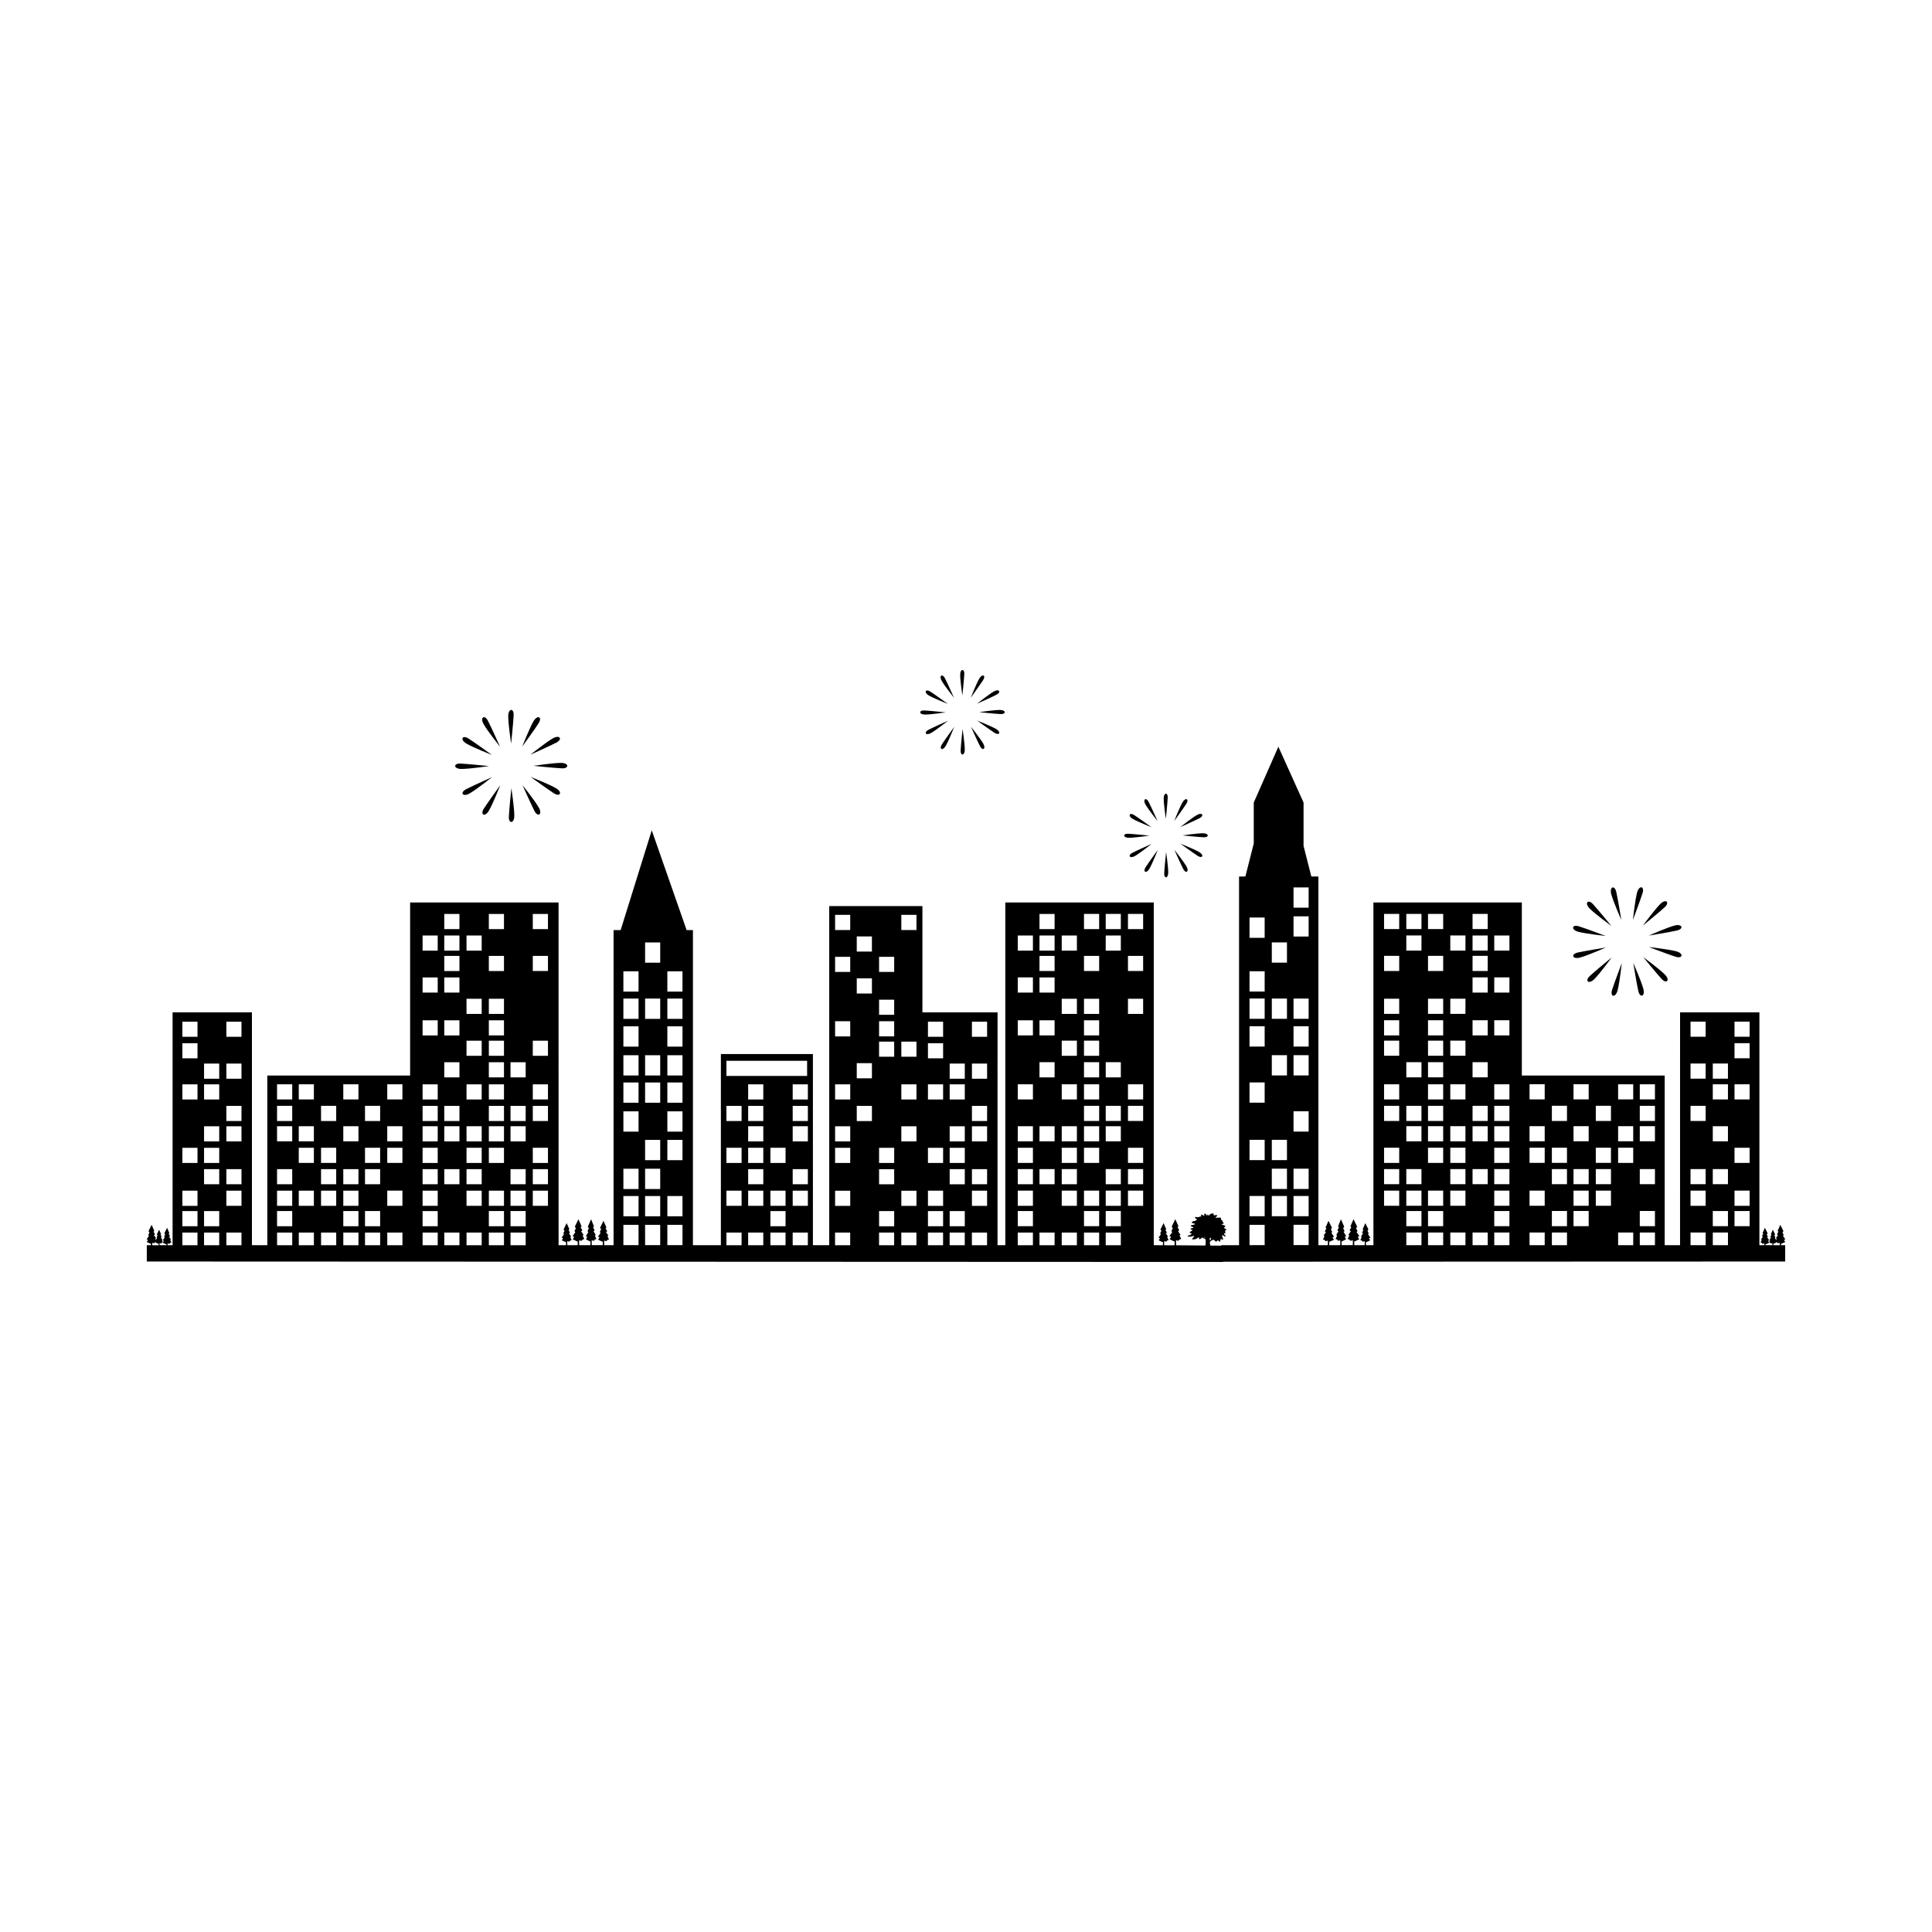 <?xml version="1.0" encoding="UTF-8"?>
<!-- Uploaded to: ICON Repo, www.svgrepo.com, Generator: ICON Repo Mixer Tools -->
<svg fill="#000000" width="800px" height="800px" version="1.1" viewBox="144 144 512 512" xmlns="http://www.w3.org/2000/svg">
 <g fill-rule="evenodd">
  <path d="m463.51 471.98c-0.156 0.035-0.277 0.02-0.383-0.121-0.016-0.023-0.023-0.039-0.039-0.059 0.039-0.016 0.074-0.016 0.098 0 0.023 0.012 0.168 0.094 0.215 0.133 0.039 0.012 0.074 0.031 0.109 0.047zm148.07 1.602v0.41h-1.32v-61.699h-21.027l-0.004 61.699h-4.07v-44.965h-37.855v-45.859h-39.336l0.004 90.824h-1.969v-0.023c-0.012-0.035-0.023-0.051-0.023-0.094 0-0.016 0.016-0.449 0.016-0.742l0.098 0.051 1.02-0.473-0.34-0.582 0.391-0.113-0.633-0.945 0.195-0.246-0.328-0.613 0.246-0.395-0.816-1.672-0.727 1.652 0.23 0.145-0.398 0.762 0.289 0.156-0.57 0.852 0.215 0.121-0.375 0.836 0.363 0.062 0.281 0.328 0.434-0.129 0.098 0.039c0 0.305-0.012 0.836-0.012 0.875v0.109 0.035h-2.731c-0.016 0-0.016-0.012-0.016-0.012-0.016-0.023 0.016-0.051 0-0.074-0.016-0.035-0.023-0.059-0.023-0.098 0-0.023 0.012-0.547 0.012-0.875l0.113 0.062 1.199-0.562-0.402-0.676 0.453-0.137-0.738-1.094 0.227-0.289-0.375-0.719 0.277-0.449-0.945-1.969-0.852 1.93 0.27 0.164-0.477 0.895 0.34 0.195-0.664 0.984 0.266 0.133-0.449 0.984 0.422 0.074 0.34 0.383 0.512-0.145 0.109 0.051c-0.016 0.34-0.016 0.969-0.016 1.02v0.117c0 0.039-0.02 0.062-0.035 0.098h-2.926v-0.012c-0.012-0.023 0.016-0.051 0-0.074-0.012-0.035-0.02-0.059-0.02-0.098 0-0.023 0.012-0.547 0.012-0.875l0.098 0.062 1.094-0.562-0.363-0.676 0.395-0.121-0.664-1.094 0.207-0.289-0.344-0.719 0.254-0.449-0.859-1.969-0.762 1.93 0.242 0.164-0.422 0.895 0.301 0.195-0.605 0.984 0.242 0.133-0.398 0.984 0.391 0.074 0.289 0.383 0.461-0.145 0.109 0.051c-0.016 0.34-0.016 0.969-0.016 1.02v0.117c0 0.039-0.023 0.062-0.035 0.098h-2.879c-0.012-0.023 0-0.035 0-0.059-0.012-0.039-0.023-0.059-0.023-0.098 0-0.023 0.016-0.508 0.016-0.812l0.098 0.051 1.141-0.523-0.395-0.645 0.43-0.121-0.695-1.031 0.207-0.266-0.355-0.68 0.281-0.43-0.914-1.84-0.789 1.805 0.242 0.164-0.438 0.832 0.316 0.184-0.629 0.926 0.254 0.133-0.422 0.926 0.398 0.074 0.316 0.359 0.488-0.145 0.098 0.059v0.961 0.109c-0.02 0.035-0.02 0.047-0.027 0.07h-2.481v-97.699h-1.871l-2.062-8.121v-11.484l-6.676-14.801-6.519 14.801v10.844l-2.223 8.762h-1.676v97.699h-4.699v0.121l-2.898-0.023c-0.023-0.023-0.051-0.051-0.062-0.082-0.023-0.051 0.039-0.121 0.016-0.188-0.051-0.102-0.074-0.168-0.09-0.285-0.012-0.09 0.039-0.223 0.016-0.305-0.023-0.098-0.039-0.133 0.051-0.207 0.059-0.059 0.191-0.133 0.266-0.184 0.109-0.074 0.223-0.117 0.328-0.207 0.074-0.051 0.145-0.082 0.215-0.113 0.039 0.031 0.148 0.074 0.207 0.102 0.016 0.012 0.039 0.012 0.051 0.023 0.121 0.035 0.145 0.074 0.207 0.168 0.121 0.184 0.242 0.316 0.461 0.156 0.082-0.059 0.242-0.25 0.316-0.266 0.098-0.016 0.184 0.121 0.23 0.184 0.215 0.281 0.391 0.207 0.438-0.121 0.023-0.098 0.035-0.375 0.094-0.43 0.113-0.109 0.328 0.285 0.523 0.211l0.031-0.012c0.168-0.102-0.113-0.695-0.148-0.832-0.023-0.074-0.062-0.25-0.051-0.328l0.012-0.035c0.039-0.07 0.344 0.121 0.391 0.164 0.09 0.043 0.5 0.34 0.535 0.129 0.023-0.145-0.379-0.449-0.438-0.641-0.062-0.195 0.207-0.062 0.328-0.195l0.035-0.035c0.082-0.156-0.012-0.289-0.074-0.438-0.051-0.109 0.051-0.172 0.137-0.23 0.133-0.109 0.277-0.227 0.082-0.375-0.156-0.109-0.461-0.172-0.473-0.398 0-0.09 0.082-0.113 0.145-0.148 0.109-0.055 0.254-0.137 0.172-0.266-0.098-0.129-0.547-0.27-0.703-0.32-0.051-0.012-0.316-0.098-0.316-0.133-0.016-0.07 0.336-0.109 0.398-0.121 0.082-0.02 0.156-0.043 0.184-0.129 0.051-0.164-0.266-0.246-0.281-0.535 0-0.074-0.016-0.09-0.035-0.148-0.156-0.23-0.453-0.168-0.402-0.438 0.039-0.156 0.074-0.324-0.133-0.391-0.133-0.035-0.34 0.016-0.488 0.016-0.145 0-0.277-0.016-0.422-0.016 0.012 0-0.184 0.016-0.289 0.039-0.039 0.012-0.074 0.023-0.113 0.035-0.043-0.109 0.031-0.172 0.113-0.23 0.082-0.082 0.496-0.375 0.289-0.496-0.133-0.074-0.488 0.035-0.656 0.023-0.098 0-0.281 0-0.27-0.133 0.016-0.121 0.062-0.184-0.02-0.305-0.113-0.109-0.355-0.023-0.5 0-0.348 0.051-0.422 0.254-0.664 0.461-0.074 0.059-0.184 0.145-0.207-0.016-0.016-0.059-0.023-0.375-0.133-0.266-0.09 0.082-0.09 0.586-0.355 0.172-0.098-0.148-0.215-0.363-0.438-0.344-0.328 0.023 0.121 0.719-0.348 0.512l-0.023-0.012c-0.09-0.039-0.328-0.23-0.402-0.223-0.074 0.016 0.023 0.082-0.094-0.035-0.137-0.133-0.121 0.109-0.113 0.184 0.023 0.074 0.082 0.289 0 0.328-0.035 0.012-0.184 0.012-0.242 0.02-0.098 0.023-0.184 0.062-0.266 0.098-0.254 0.113-0.57 0.074-0.828 0.023-0.098-0.012-0.281-0.023-0.289 0.113-0.016 0.168 0.348 0.34 0.457 0.434 0.051 0.051 0.09 0.09 0.121 0.148-0.145 0.109-0.23 0.082-0.391 0.242-0.121 0.137-0.145 0.137-0.34 0.148-0.121 0-0.34-0.012-0.414 0.094-0.074 0.121-0.145 0.09-0.23 0.164-0.117 0.109 0 0.203 0.098 0.266 0.254 0.117 0.438 0.051 0.609 0.133 0.133 0.059 0.117 0.156 0 0.215-0.148 0.074-0.395 0.148-0.562 0.164-0.121 0.02-0.488 0.074-0.438 0.266 0.059 0.184 0.57 0.191 0.656 0.34 0.074 0.098-0.035 0.172-0.133 0.191-0.156 0.055-0.555 0.023-0.57 0.223-0.016 0.059 0.016 0.098 0.051 0.133 0.098 0.109 0.449 0.082 0.449 0.207-0.012 0.051-0.094 0.109-0.133 0.133-0.156 0.121-0.215 0.156-0.414 0.246-0.051 0.02-0.156 0.074-0.168 0.145 0 0.023 0.012-0.016 0 0.051-0.023 0.156 0.168 0.254 0.289 0.266 0.184 0.039 0.355 0.039 0.121 0.223-0.172 0.145-0.535 0.277-0.742 0.363-0.074 0.023-0.34 0.109-0.23 0.23 0.098 0.098 0.449 0.059 0.594 0.059 0.289 0 0.379 0.012 0.656-0.098 0.098-0.035 0.43-0.184 0.461-0.012 0.023 0.117-0.242 0.34-0.316 0.422-0.062 0.059-0.242 0.246-0.242 0.328 0.012 0.133 0.34 0.098 0.422 0.082h0.051c0.301-0.023 0.375-0.016 0.668-0.168 0.168-0.09 0.316-0.211 0.48-0.305 0.207-0.121 0.27-0.023 0.223 0.168-0.023 0.121-0.051 0.246 0.121 0.246 0.152 0 0.383-0.098 0.492-0.207l0.031-0.031c0.043-0.059 0.094-0.145 0.117-0.227 0.016 0.016 0.035 0.023 0.051 0.035 0.156 0.109 0.316 0.172 0.512 0.23 0.07 0.023 0.145 0.074 0.215 0.109 0.133 0.062 0.148 0.109 0.207 0.234 0.023 0.094 0.023 0.145 0.023 0.227v0.121 0.57 0.324c-0.016 0.121-0.074 0.195-0.121 0.305l-7.684-0.059v-0.012c-0.023-0.055-0.051-0.074-0.051-0.129v-0.117c0-0.051 0-0.68-0.012-1.02l0.109-0.051 0.512 0.145 0.34-0.383 0.422-0.074-0.449-0.984 0.266-0.133-0.664-0.984 0.324-0.195-0.457-0.895 0.266-0.164-0.852-1.93-0.949 1.969 0.281 0.449-0.375 0.719 0.23 0.289-0.742 1.094 0.449 0.137-0.398 0.676 1.199 0.562 0.113-0.062c0 0.328 0.012 0.852 0.012 0.875 0 0.039-0.012 0.062-0.023 0.098-0.016 0.023 0.016 0.051 0 0.074-0.016 0.023-0.023 0.039-0.035 0.051l-2.695-0.012c-0.016-0.031-0.016-0.039-0.016-0.062v-0.109c0-0.039-0.012-0.57-0.012-0.875l0.094-0.039 0.438 0.129 0.289-0.324 0.363-0.062-0.375-0.836 0.215-0.121-0.57-0.852 0.289-0.156-0.398-0.762 0.23-0.145-0.727-1.652-0.812 1.672 0.242 0.395-0.328 0.613 0.195 0.246-0.633 0.945 0.391 0.113-0.34 0.582 1.02 0.473 0.098-0.051c0 0.297 0.016 0.727 0.016 0.742 0 0.043-0.016 0.059-0.023 0.094v0.039l-2.422-0.016v-90.824h-39.34v90.824h-2.062l0.004-61.699h-19.91v-28.168h-24.695v89.867h-4.324v-50.66h-24.387l-0.004 50.66h-7.406l0.004-83.504h-1.676l-9.238-26.445-8.242 26.445h-1.875l-0.004 83.504h-2.477c-0.008-0.023-0.008-0.035-0.008-0.074v-0.109c0-0.043-0.016-0.641-0.016-0.961l0.098-0.059 0.488 0.145 0.316-0.359 0.398-0.074-0.422-0.926 0.254-0.133-0.629-0.926 0.316-0.184-0.438-0.832 0.242-0.164-0.789-1.805-0.898 1.84 0.27 0.43-0.355 0.68 0.207 0.266-0.695 1.031 0.43 0.121-0.391 0.645 1.137 0.523 0.098-0.051c0 0.305 0.016 0.789 0.016 0.812 0 0.039-0.016 0.059-0.023 0.098 0 0.023 0.012 0.035 0 0.059h-2.879c-0.012-0.027-0.039-0.051-0.039-0.09v-0.117c0-0.051 0-0.68-0.012-1.02l0.109-0.051 0.461 0.145 0.289-0.383 0.391-0.074-0.398-0.984 0.242-0.133-0.605-0.984 0.301-0.195-0.422-0.895 0.246-0.164-0.766-1.93-0.859 1.969 0.254 0.449-0.344 0.719 0.207 0.289-0.668 1.09 0.398 0.137-0.348 0.676 1.078 0.562 0.098-0.062c0 0.328 0.012 0.852 0.012 0.875 0 0.039-0.012 0.062-0.02 0.098 0 0.023 0.012 0.051 0 0.074l-0.004 0.008h-2.926c-0.016-0.035-0.035-0.059-0.035-0.098v-0.117c0-0.051 0-0.68-0.016-1.02l0.121-0.051 0.508 0.145 0.328-0.383 0.422-0.074-0.449-0.984 0.266-0.133-0.664-0.984 0.336-0.195-0.473-0.895 0.27-0.164-0.852-1.93-0.949 1.969 0.281 0.449-0.375 0.719 0.227 0.289-0.738 1.094 0.449 0.137-0.398 0.676 1.199 0.562 0.109-0.062c0 0.328 0.016 0.852 0.016 0.875 0 0.039-0.016 0.062-0.023 0.098-0.016 0.023 0.012 0.051 0 0.074v0.004h-2.746v-0.035-0.109c0-0.039-0.012-0.57-0.012-0.875l0.098-0.039 0.434 0.129 0.285-0.332 0.363-0.062-0.375-0.836 0.23-0.121-0.57-0.852 0.277-0.156-0.398-0.766 0.23-0.145-0.727-1.652-0.816 1.672 0.246 0.395-0.316 0.613 0.184 0.246-0.633 0.945 0.391 0.113-0.34 0.582 1.02 0.473 0.098-0.051c0 0.297 0.016 0.727 0.016 0.742 0 0.043-0.016 0.059-0.023 0.094v0.023h-1.969l-0.008-90.82h-39.336v45.859h-37.844v44.965h-4.078v-61.699h-21.027v61.699h-1.324v-0.41l0.082-0.039 0.379 0.109 0.242-0.289 0.32-0.051-0.332-0.727 0.191-0.109-0.496-0.727 0.254-0.148-0.355-0.668 0.195-0.117-0.621-1.438-0.715 1.461 0.215 0.34-0.27 0.527 0.156 0.223-0.547 0.812 0.34 0.098-0.305 0.512 0.898 0.414 0.074-0.051c0 0.082 0.012 0.176 0.012 0.277h-1.832v-0.523l0.059-0.023 0.328 0.09 0.215-0.246 0.266-0.043-0.277-0.621 0.156-0.082-0.43-0.633 0.223-0.121-0.297-0.57 0.164-0.109-0.535-1.215-0.605 1.238 0.184 0.289-0.246 0.461 0.148 0.184-0.363 0.531-0.148-0.34 0.223-0.117-0.57-0.84 0.289-0.152-0.402-0.777 0.234-0.137-0.734-1.648-0.812 1.672 0.242 0.395-0.324 0.613 0.191 0.246-0.629 0.945 0.391 0.098-0.352 0.59 1.031 0.473 0.098-0.051v0.422l-1.113 0.004v4.324l285.2 0.117v-0.059l148.99-0.059v-4.324h-1.117v-0.422l0.098 0.051 1.031-0.473-0.355-0.594 0.391-0.098-0.629-0.945 0.191-0.246-0.324-0.613 0.242-0.395-0.812-1.672-0.734 1.648 0.234 0.137-0.402 0.777 0.289 0.152-0.57 0.84 0.23 0.117-0.156 0.34-0.363-0.531 0.148-0.184-0.246-0.461 0.184-0.289-0.605-1.238-0.531 1.215 0.168 0.109-0.305 0.57 0.223 0.121-0.43 0.633 0.172 0.082-0.297 0.621 0.27 0.043 0.215 0.246 0.328-0.09 0.059 0.023v0.523h-1.832c0-0.098 0.012-0.191 0.012-0.277l0.074 0.051 0.898-0.414-0.297-0.512 0.34-0.098-0.547-0.812 0.156-0.223-0.281-0.531 0.223-0.34-0.719-1.461-0.621 1.438 0.195 0.117-0.355 0.668 0.254 0.148-0.496 0.727 0.191 0.109-0.324 0.727 0.316 0.051 0.242 0.289 0.379-0.109zm2.359 0.41v-0.398l0.074 0.035 0.762-0.348-0.082-0.148 0.145 0.023 0.289 0.328 0.434-0.121 0.082 0.051v0.582zm0.613-1.086-0.035-0.062 0.082-0.023zm-12.625 1.086h-4.019v-3.359h4.019zm-5.914 0h-4.004v-3.359h4.004zm-13.434 0h-4.019v-3.359h4.019zm-5.758 0h-4.004v-3.359h4.004zm-17.555 0h-4.004v-3.359h4.004zm-5.906 0h-4.016v-3.359h4.016zm-9.348 0h-4.019v-3.359h4.019zm-5.75 0h-4.019v-3.359h4.019zm-5.902 0h-4.016v-3.359h4.016zm-5.902 0h-4.019v-3.359h4.019zm-5.754 0h-4.016v-3.359h4.016zm32.656-14.469h-4.016v4.019h4.016zm0-11.367h-4.016v4.019h4.016zm0-5.707h-4.016v4.004h4.016zm0-11.109h-4.016v4.012h4.016zm5.906 33.586h-4.004v4.019h4.004zm0-11.109h-4.004v4.004h4.004zm5.75 11.109h-4.016v4.019h4.016zm0-5.402h-4.016v4.019h4.016zm0-5.707h-4.016v4.004h4.016zm-5.75-5.66h-4.004v4.019h4.004zm0-11.109h-4.004v4.019h4.004zm5.75 5.402h-4.016v4.004h4.016zm0-11.109h-4.016v4.012h4.016zm5.906 28.184h-4.019v4.019h4.019zm0-5.707h-4.019v4.004h4.019zm0-5.66h-4.019v4.019h4.019zm0-11.109h-4.019v4.019h4.019zm11.656 27.879h-4.019v4.019h4.019zm0-11.109h-4.019v4.004h4.019zm-5.758-5.66h-4.004v4.019h4.004zm0-5.707h-4.004v4.004h4.004zm0-11.109h-4.004v4.012h4.004zm5.758 11.109h-4.019v4.004h4.019zm0-5.402h-4.019v4.019h4.019zm0-5.707h-4.019v4.012h4.019zm-67.773-11.559h-4.016v4.004h4.016zm0-5.402h-4.016v4.004h4.016zm0-5.707h-4.016v4.012h4.016zm0-11.359h-4.016v4.004h4.016zm0-11.117h-4.016v4.016h4.016zm5.898 39.293h-4.016v4.019h4.016zm5.754 0h-4.019v4.019h4.019zm0-5.707h-4.019v4.004h4.019zm0-5.402h-4.019v4.004h4.019zm0-5.707h-4.019v4.012h4.019zm-5.754-16.766h-4.016v4.012h4.016zm0-5.711h-4.016v4.016h4.016zm5.754 11.117h-4.019v4.004h4.019zm0-11.117h-4.019v4.016h4.019zm5.902 33.586h-4.016v4.004h4.016zm0-11.109h-4.016v4.012h4.016zm0-16.766h-4.016v4.012h4.016zm5.902 33.582h-4.019v4.019h4.019zm0-11.109h-4.019v4.004h4.019zm5.75 0h-4.019v4.004h4.019zm-5.75-11.363h-4.019v4.019h4.019zm0-5.703h-4.019v4.004h4.019zm0-5.406h-4.019v4.012h4.019zm0-5.711h-4.019v4.016h4.019zm5.75 16.82h-4.019v4.019h4.019zm0-11.109h-4.019v4.012h4.019zm-29.207 67.617h-4.016v4.019h4.016zm0-5.707h-4.016v4.004h4.016zm0-5.66h-4.016v4.019h4.016zm0-11.109h-4.016v4.019h4.016zm0-5.707h-4.016v4.012h4.016zm5.898 33.586h-4.016v4.019h4.016zm0-5.402h-4.016v4.019h4.016zm0-5.707h-4.016v4.004h4.016zm5.754 11.109h-4.019v4.019h4.019zm0-5.402h-4.019v4.019h4.019zm-5.754-17.074h-4.016v4.004h4.016zm0-5.402h-4.016v4.019h4.016zm5.754 11.109h-4.019v4.019h4.019zm0-5.707h-4.019v4.004h4.019zm0-5.402h-4.019v4.019h4.019zm0-5.707h-4.019v4.012h4.019zm5.902 28.184h-4.016v4.019h4.016zm0-5.707h-4.016v4.004h4.016zm0-5.66h-4.016v4.019h4.016zm0-5.707h-4.016v4.004h4.016zm0-11.109h-4.016v4.012h4.016zm5.902 22.477h-4.019v4.004h4.019zm5.75 11.109h-4.019v4.019h4.019zm0-5.402h-4.019v4.019h4.019zm0-5.707h-4.019v4.004h4.019zm-5.75-11.367h-4.019v4.004h4.019zm0-5.402h-4.019v4.019h4.019zm5.75 11.109h-4.019v4.019h4.019zm0-5.707h-4.019v4.004h4.019zm0-5.402h-4.019v4.019h4.019zm0-5.707h-4.019v4.012h4.019zm52-5.496h-4.004v4.004h4.004zm0-11.109h-4.004v4.004h4.004zm5.914 11.109h-4.019v4.004h4.019zm5.742-5.402h-4.004v4.004h4.004zm0-5.707h-4.004v4.004h4.004zm-11.656 44.789h-4.004v4.019h4.004zm0-5.707h-4.004v4.004h4.004zm0-16.77h-4.004v4.019h4.004zm5.914 27.879h-4.019v4.019h4.019zm0-11.109h-4.019v4.004h4.019zm5.742 11.109h-4.004v4.019h4.004zm0-5.402h-4.004v4.019h4.004zm-5.742-17.074h-4.019v4.004h4.019zm0-11.109h-4.019v4.012h4.019zm5.742 16.816h-4.004v4.019h4.004zm0-16.816h-4.004v4.012h4.004zm-128.52-22.727h-4.012v5.367h4.012zm0-7.234h-4.012v5.379h4.012zm0-14.242h-4.012v5.379h4.012zm5.91 21.477h-4.016v5.367h4.016zm0-14.871h-4.016v5.367h4.016zm5.746 14.871h-4.004v5.367h4.004zm0-21.789h-4.004v5.363h4.004zm0-7.652h-4.004v5.367h4.004zm-11.656 89.406h-4.012v5.379h4.012zm0-7.641h-4.012v5.367h4.012zm0-14.875h-4.012v5.379h4.012zm0-15.215h-4.012v5.371h4.012zm0-14.879h-4.012v5.379h4.012zm5.91 44.969h-4.016v5.367h4.016zm0-7.231h-4.016v5.379h4.016zm0-7.644h-4.016v5.379h4.016zm5.746 22.516h-4.004v5.379h4.004zm0-7.641h-4.004v5.367h4.004zm0-7.231h-4.004v5.379h4.004zm-5.746-30.086h-4.016v5.367h4.016zm5.746 14.871h-4.004v5.379h4.004zm0-14.871h-4.004v5.367h4.004zm0-7.652h-4.004v5.379h4.004zm-304.75 58.023v-0.398l-0.074 0.035-0.762-0.348 0.082-0.148-0.145 0.023-0.281 0.328-0.434-0.121-0.094 0.051v0.582zm-0.613-1.086 0.035-0.062-0.082-0.023zm279.37-0.238c-0.082 0.016-0.168 0.023-0.215-0.012-0.035-0.035-0.023-0.098-0.012-0.148 0-0.156 0.02-0.301 0.035-0.449 0.012 0 0.012 0 0.012-0.012l0.051-0.016c0.164-0.039 0.184 0.059 0.281 0.059 0.016-0.07 0.039-0.191 0.039-0.266-0.039 0.195-0.051 0.324-0.113 0.508-0.012 0.082-0.078 0.227-0.078 0.336zm-272.48 1.324h4.004v-3.359h-4.004zm5.742 0h4.019v-3.359h-4.019zm5.914 0h4.004v-3.359h-4.004zm13.438 0h4.019v-3.359h-4.019zm5.754 0h4.004v-3.359h-4.004zm5.902 0h4.019v-3.359h-4.019zm5.898 0h4.019v-3.359h-4.019zm5.754 0h4.012v-3.359h-4.012zm5.898 0h4.019v-3.359h-4.019zm9.363 0h4.004v-3.359h-4.004zm5.742 0h4.019v-3.359h-4.019zm5.898 0h4.019v-3.359h-4.019zm5.914 0h4.012v-3.359h-4.012zm5.742 0h4.019v-3.359h-4.019zm57.219 0h4.019v-3.359h-4.019zm5.758 0h4.012v-3.359h-4.012zm5.898 0h4.012v-3.359h-4.012zm5.906 0h4.019v-3.359h-4.019zm11.227 0h4.012v-3.359h-4.012zm11.656 0h4.004v-3.359h-4.004zm5.898 0h4.012v-3.359h-4.012zm7.055 0h4.019v-3.359h-4.019zm5.758 0h4.004v-3.359h-4.004zm5.898 0h4.019v-3.359h-4.019zm12.152 0h4.019v-3.359h-4.019zm5.758 0h4.004v-3.359h-4.004zm5.898 0h4.019v-3.359h-4.019zm5.898 0h4.019v-3.359h-4.019zm5.758 0h4.004v-3.359h-4.004zm5.898-65.32h4.019v4.012h-4.019zm0-11.359h4.019v4.004h-4.019zm0-11.117h4.019v4.016h-4.019zm-5.898 39.293h4.004v4.019h-4.004zm-5.758 0h4.019v4.019h-4.019zm0-5.707h4.019v4.004h-4.019zm0-5.402h4.019v4.004h-4.019zm0-5.707h4.019v4.012h-4.019zm5.758-16.766h4.004v4.012h-4.004zm0-5.711h4.004v4.016h-4.004zm-5.758 11.117h4.019v4.004h-4.019zm0-11.117h4.019v4.016h-4.019zm-5.898 33.586h4.019v4.004h-4.019zm0-11.109h4.019v4.012h-4.019zm0-16.766h4.019v4.012h-4.019zm-5.898 33.582h4.004v4.019h-4.004zm0-11.109h4.004v4.004h-4.004zm-5.758 0h4.019v4.004h-4.019zm5.758-11.363h4.004v4.019h-4.004zm0-5.703h4.004v4.004h-4.004zm0-5.406h4.004v4.012h-4.004zm0-5.711h4.004v4.016h-4.004zm-5.758 16.82h4.019v4.019h-4.019zm0-11.109h4.019v4.012h-4.019zm29.211 67.617h4.019v4.019h-4.019zm0-5.707h4.019v4.004h-4.019zm0-5.66h4.019v4.019h-4.019zm0-11.109h4.019v4.019h-4.019zm0-5.707h4.019v4.012h-4.019zm-5.898 33.586h4.004v4.019h-4.004zm0-5.402h4.004v4.019h-4.004zm0-5.707h4.004v4.004h-4.004zm-5.758 11.109h4.019v4.019h-4.019zm0-5.402h4.019v4.019h-4.019zm5.758-17.074h4.004v4.004h-4.004zm0-5.402h4.004v4.019h-4.004zm-5.758 11.109h4.019v4.019h-4.019zm0-5.707h4.019v4.004h-4.019zm0-5.402h4.019v4.019h-4.019zm0-5.707h4.019v4.012h-4.019zm-5.898 28.184h4.019v4.019h-4.019zm0-5.707h4.019v4.004h-4.019zm0-5.66h4.019v4.019h-4.019zm0-5.707h4.019v4.004h-4.019zm0-11.109h4.019v4.012h-4.019zm-5.898 22.477h4.004v4.004h-4.004zm-5.758 11.109h4.019v4.019h-4.019zm0-5.402h4.019v4.019h-4.019zm0-5.707h4.019v4.004h-4.019zm5.758-11.367h4.004v4.004h-4.004zm-5.758 5.707h4.019v4.019h-4.019zm0-5.707h4.019v4.004h-4.019zm0-11.109h4.019v4.012h-4.019zm-167.09 28.184h4.019v4.019h-4.019zm0-11.367h4.019v4.019h-4.019zm0-5.707h4.019v4.004h-4.019zm0-11.109h4.019v4.012h-4.019zm-5.898 33.586h4.012v4.019h-4.012zm0-11.109h4.012v4.004h-4.012zm-5.754 11.109h4.019v4.019h-4.019zm0-5.402h4.019v4.019h-4.019zm0-5.707h4.019v4.004h-4.019zm5.754-5.66h4.012v4.019h-4.012zm0-11.109h4.012v4.019h-4.012zm-5.754 5.402h4.019v4.004h-4.019zm0-11.109h4.019v4.012h-4.019zm-5.898 28.184h4.019v4.019h-4.019zm0-5.707h4.019v4.004h-4.019zm0-5.66h4.019v4.019h-4.019zm0-11.109h4.019v4.019h-4.019zm-5.902 22.477h4.004v4.019h-4.004zm-5.754 5.402h4.019v4.019h-4.019zm0-5.402h4.019v4.019h-4.019zm0-5.707h4.019v4.004h-4.019zm5.754-5.66h4.004v4.019h-4.004zm0-5.707h4.004v4.004h-4.004zm0-11.109h4.004v4.012h-4.004zm-5.754 11.109h4.019v4.004h-4.019zm0-5.402h4.019v4.019h-4.019zm0-5.707h4.019v4.012h-4.019zm67.773-11.559h4.019v4.004h-4.019zm0-22.469h4.019v4.004h-4.019zm0-11.117h4.019v4.016h-4.019zm-5.906 39.293h4.019v4.019h-4.019zm-5.742 0h4.012v4.019h-4.012zm0-5.707h4.012v4.004h-4.012zm0-5.402h4.012v4.004h-4.012zm0-5.707h4.012v4.012h-4.012zm0-11.359h4.012v4.004h-4.012zm0-11.117h4.012v4.016h-4.012zm-5.914 33.586h4.019v4.004h-4.019zm0-11.109h4.019v4.012h-4.019zm0-16.766h4.019v4.012h-4.019zm-5.898 33.582h4.019v4.019h-4.019zm0-11.109h4.019v4.004h-4.019zm-5.742 0h4.004v4.004h-4.004zm5.742-11.363h4.019v4.019h-4.019zm0-5.703h4.019v4.004h-4.019zm0-5.406h4.019v4.012h-4.019zm0-5.711h4.019v4.016h-4.019zm-5.742 16.82h4.004v4.019h-4.004zm0-11.109h4.004v4.012h-4.004zm29.203 67.617h4.019v4.019h-4.019zm0-5.707h4.019v4.004h-4.019zm0-5.66h4.019v4.019h-4.019zm0-11.109h4.019v4.019h-4.019zm0-5.707h4.019v4.012h-4.019zm-5.906 33.586h4.019v4.019h-4.019zm0-5.402h4.019v4.019h-4.019zm0-5.707h4.019v4.004h-4.019zm-5.742 11.109h4.012v4.019h-4.012zm0-5.402h4.012v4.019h-4.012zm5.742-17.074h4.019v4.004h-4.019zm0-5.402h4.019v4.019h-4.019zm-5.742 11.109h4.012v4.019h-4.012zm0-5.707h4.012v4.004h-4.012zm0-5.402h4.012v4.019h-4.012zm0-5.707h4.012v4.012h-4.012zm-5.914 28.184h4.019v4.019h-4.019zm0-5.707h4.019v4.004h-4.019zm0-5.66h4.019v4.019h-4.019zm0-5.707h4.019v4.004h-4.019zm0-11.109h4.019v4.012h-4.019zm-5.898 22.477h4.019v4.004h-4.019zm-5.742 11.109h4.004v4.019h-4.004zm0-5.402h4.004v4.019h-4.004zm0-5.707h4.004v4.004h-4.004zm5.742-11.367h4.019v4.004h-4.019zm0-5.402h4.019v4.019h-4.019zm-5.742 11.109h4.004v4.019h-4.004zm0-5.707h4.004v4.004h-4.004zm0-5.402h4.004v4.019h-4.004zm0-5.707h4.004v4.012h-4.004zm80.516-6.238h21.383v4.019h-21.383zm17.562 34.422h4.019v4.019h-4.019zm0-5.707h4.019v4.004h-4.019zm0-11.367h4.019v4.004h-4.019zm0-5.402h4.019v4.019h-4.019zm0-5.707h4.019v4.012h-4.019zm-5.906 33.586h4.012v4.019h-4.012zm0-5.402h4.012v4.019h-4.012zm0-11.367h4.012v4.019h-4.012zm-5.898 11.367h4.012v4.019h-4.012zm0-5.707h4.012v4.004h-4.012zm-5.758 5.707h4.019v4.019h-4.019zm5.758-11.367h4.012v4.019h-4.012zm0-5.707h4.012v4.004h-4.012zm0-5.402h4.012v4.019h-4.012zm0-5.707h4.012v4.012h-4.012zm-5.758 16.816h4.019v4.019h-4.019zm0-11.109h4.019v4.019h-4.019zm-132.52-11.203h4.004v4.004h-4.004zm0-11.109h4.004v4.004h-4.004zm-5.914 11.109h4.019v4.004h-4.019zm-5.742-5.402h4.004v4.004h-4.004zm0-5.707h4.004v4.004h-4.004zm11.656 44.789h4.004v4.019h-4.004zm0-5.707h4.004v4.004h-4.004zm0-11.367h4.004v4.004h-4.004zm0-5.402h4.004v4.019h-4.004zm-5.914 27.879h4.019v4.019h-4.019zm0-11.109h4.019v4.004h-4.019zm-5.742 11.109h4.004v4.019h-4.004zm0-5.402h4.004v4.019h-4.004zm5.742-11.367h4.019v4.019h-4.019zm0-5.707h4.019v4.004h-4.019zm0-11.109h4.019v4.012h-4.019zm-5.742 16.816h4.004v4.019h-4.004zm0-16.816h4.004v4.012h-4.004zm128.52-22.727h4.012v5.367h-4.012zm0-7.234h4.012v5.379h-4.012zm-5.898 7.234h4.004v5.367h-4.004zm0-14.871h4.004v5.367h-4.004zm-5.754 14.871h4.019v5.367h-4.019zm0-7.234h4.019v5.379h-4.019zm11.652 67.199h4.012v5.379h-4.012zm0-7.641h4.012v5.367h-4.012zm0-14.875h4.012v5.379h-4.012zm0-7.57h4.012v5.379h-4.012zm0-7.644h4.012v5.371h-4.012zm0-7.227h4.012v5.367h-4.012zm0-7.652h4.012v5.379h-4.012zm-5.898 52.609h4.004v5.379h-4.004zm0-7.641h4.004v5.367h-4.004zm0-7.231h4.004v5.379h-4.004zm0-7.644h4.004v5.379h-4.004zm-5.754 22.516h4.019v5.379h-4.019zm0-7.641h4.019v5.367h-4.019zm0-7.231h4.019v5.379h-4.019zm5.754-22.859h4.004v5.371h-4.004zm0-7.227h4.004v5.367h-4.004zm-5.754 14.871h4.019v5.379h-4.019zm0-7.644h4.019v5.371h-4.019zm0-7.227h4.019v5.367h-4.019zm0-7.652h4.019v5.379h-4.019zm92.367 9.875h4.019v4.004h-4.019zm0-11.109h4.019v4.004h-4.019zm-5.898 11.109h4.004v4.004h-4.004zm-5.758-5.402h4.019v4.004h-4.019zm0-5.707h4.019v4.004h-4.019zm11.656 44.789h4.019v4.019h-4.019zm0-5.707h4.019v4.004h-4.019zm0-11.367h4.019v4.004h-4.019zm0-5.402h4.019v4.019h-4.019zm-5.898 27.879h4.004v4.019h-4.004zm0-11.109h4.004v4.004h-4.004zm-5.758 11.109h4.019v4.019h-4.019zm0-5.402h4.019v4.019h-4.019zm5.758-11.367h4.004v4.019h-4.004zm0-5.707h4.004v4.004h-4.004zm0-11.109h4.004v4.012h-4.004zm-5.758 16.816h4.019v4.019h-4.019zm0-16.816h4.019v4.012h-4.019zm-7.055-11.324h4.012v4.004h-4.012zm0-33.594h4.012v4.019h-4.012zm-5.898 33.594h4.004v4.004h-4.004zm0-5.402h4.004v4.019h-4.004zm0-5.707h4.004v4.004h-4.004zm0-11.367h4.004v4.012h-4.004zm-5.914 28.184h4.019v4.019h-4.019zm-5.742-11.109h4.012v4.019h-4.012zm5.742-11.367h4.019v4.019h-4.019zm0-11.105h4.019v4.004h-4.019zm-5.742 5.398h4.012v4.012h-4.012zm0-11.117h4.012v4.019h-4.012zm17.555 73.102h4.012v4.019h-4.012zm0-17.074h4.012v4.004h-4.012zm0-11.109h4.012v4.012h-4.012zm-5.898 33.586h4.004v4.019h-4.004zm0-11.109h4.004v4.004h-4.004zm0-5.66h4.004v4.019h-4.004zm-11.656 11.367h4.012v4.019h-4.012zm5.742-22.477h4.019v4.019h-4.019zm-5.742 11.109h4.012v4.019h-4.012zm0-5.707h4.012v4.004h-4.012zm0-11.109h4.012v4.012h-4.012z"/>
  <path d="m279.45 341.08s-0.762-5.144-0.762-7.281 1.52-2.219 1.434-0.242c-0.09 1.961-0.672 7.523-0.672 7.523z"/>
  <path d="m276.51 341.89s-3.246-4.062-4.316-5.93c-1.078-1.855 0.207-2.691 1.117-0.93 0.91 1.746 3.199 6.859 3.199 6.859z"/>
  <path d="m274.36 344.07s-4.848-1.91-6.691-2.977c-1.859-1.078-1.168-2.441 0.496-1.371 1.68 1.059 6.195 4.348 6.195 4.348z"/>
  <path d="m273.59 347.02s-5.144 0.762-7.297 0.762c-2.137 0-2.223-1.516-0.242-1.426 1.98 0.082 7.539 0.664 7.539 0.664z"/>
  <path d="m274.39 349.95s-4.07 3.242-5.922 4.309c-1.844 1.066-2.688-0.203-0.934-1.117 1.758-0.906 6.856-3.191 6.856-3.191z"/>
  <path d="m276.57 352.1s-1.91 4.848-2.977 6.691c-1.066 1.855-2.426 1.168-1.371-0.5 1.07-1.676 4.348-6.191 4.348-6.191z"/>
  <path d="m279.52 352.87s0.777 5.144 0.777 7.285c0 2.144-1.531 2.231-1.441 0.25 0.086-1.977 0.664-7.535 0.664-7.535z"/>
  <path d="m282.47 352.07s3.242 4.062 4.309 5.922c1.066 1.844-0.215 2.688-1.133 0.934-0.906-1.758-3.176-6.856-3.176-6.856z"/>
  <path d="m284.61 349.89s4.848 1.902 6.699 2.977c1.852 1.066 1.156 2.426-0.508 1.371-1.66-1.074-6.191-4.348-6.191-4.348z"/>
  <path d="m285.38 346.95s5.152-0.777 7.285-0.777c2.137 0 2.219 1.523 0.242 1.441-1.98-0.082-7.527-0.664-7.527-0.664z"/>
  <path d="m284.57 343.99s4.07-3.242 5.922-4.309c1.859-1.066 2.695 0.215 0.934 1.125-1.758 0.914-6.856 3.184-6.856 3.184z"/>
  <path d="m282.39 341.86s1.91-4.84 2.977-6.699c1.066-1.84 2.441-1.152 1.367 0.512-1.051 1.66-4.344 6.188-4.344 6.188z"/>
  <path d="m452.96 361.02s-0.57-3.836-0.57-5.434c0-1.59 1.141-1.648 1.066-0.184-0.059 1.477-0.496 5.617-0.496 5.617z"/>
  <path d="m450.78 361.62s-2.414-3.035-3.219-4.418c-0.801-1.383 0.156-2.004 0.836-0.695 0.68 1.316 2.383 5.113 2.383 5.113z"/>
  <path d="m449.18 363.23s-3.606-1.422-4.988-2.211c-1.383-0.801-0.859-1.82 0.375-1.02 1.238 0.793 4.613 3.231 4.613 3.231z"/>
  <path d="m448.6 365.45s-3.832 0.57-5.438 0.57c-1.594 0-1.652-1.141-0.184-1.066 1.469 0.062 5.621 0.496 5.621 0.496z"/>
  <path d="m449.2 367.63s-3.035 2.414-4.41 3.211c-1.383 0.801-2.012-0.156-0.703-0.836 1.316-0.676 5.113-2.375 5.113-2.375z"/>
  <path d="m450.83 369.23s-1.422 3.606-2.223 4.992c-0.797 1.383-1.812 0.859-1.02-0.383 0.785-1.234 3.242-4.609 3.242-4.609z"/>
  <path d="m453.03 369.8s0.566 3.836 0.566 5.438c0 1.594-1.125 1.652-1.066 0.188 0.062-1.473 0.5-5.625 0.5-5.625z"/>
  <path d="m455.22 369.21s2.414 3.035 3.203 4.41c0.809 1.383-0.156 2.016-0.836 0.703-0.68-1.312-2.367-5.113-2.367-5.113z"/>
  <path d="m456.81 367.58s3.621 1.426 4.992 2.223c1.383 0.801 0.871 1.82-0.379 1.023-1.238-0.793-4.613-3.246-4.613-3.246z"/>
  <path d="m457.39 365.39s3.836-0.57 5.426-0.57c1.59 0 1.664 1.125 0.184 1.066-1.473-0.059-5.609-0.496-5.609-0.496z"/>
  <path d="m456.79 363.19s3.031-2.422 4.418-3.207c1.383-0.801 2.004 0.156 0.688 0.836-1.305 0.68-5.106 2.371-5.106 2.371z"/>
  <path d="m455.17 361.6s1.422-3.617 2.211-4.988c0.801-1.387 1.82-0.875 1.023 0.375-0.793 1.238-3.234 4.613-3.234 4.613z"/>
  <path d="m576.73 387.81s0.562-5.172 1.105-7.242c0.547-2.066 2.051-1.766 1.457 0.129-0.582 1.883-2.562 7.113-2.562 7.113z"/>
  <path d="m573.67 387.83s-2.09-4.754-2.66-6.82c-0.555-2.066 0.898-2.547 1.324-0.621 0.434 1.93 1.336 7.441 1.336 7.441z"/>
  <path d="m571.04 389.39s-4.203-3.07-5.719-4.574c-1.516-1.52-0.496-2.656 0.84-1.199 1.348 1.453 4.879 5.773 4.879 5.773z"/>
  <path d="m569.54 392.05s-5.172-0.574-7.234-1.105c-2.078-0.547-1.762-2.051 0.117-1.457 1.895 0.582 7.117 2.562 7.117 2.562z"/>
  <path d="m569.58 395.1s-4.758 2.09-6.824 2.652c-2.078 0.566-2.547-0.891-0.621-1.328 1.934-0.422 7.445-1.324 7.445-1.324z"/>
  <path d="m571.13 397.73s-3.086 4.207-4.59 5.723c-1.504 1.516-2.648 0.496-1.191-0.836 1.445-1.352 5.781-4.887 5.781-4.887z"/>
  <path d="m573.79 399.22s-0.57 5.172-1.117 7.246c-0.547 2.066-2.035 1.762-1.457-0.133 0.594-1.879 2.574-7.113 2.574-7.113z"/>
  <path d="m576.84 399.2s2.098 4.762 2.656 6.824c0.562 2.062-0.887 2.547-1.324 0.621-0.438-1.93-1.332-7.445-1.332-7.445z"/>
  <path d="m579.47 397.64s4.188 3.074 5.707 4.59c1.516 1.504 0.508 2.648-0.84 1.191-1.336-1.457-4.867-5.781-4.867-5.781z"/>
  <path d="m580.96 394.98s5.176 0.57 7.238 1.117c2.078 0.547 1.762 2.035-0.121 1.457-1.891-0.598-7.117-2.574-7.117-2.574z"/>
  <path d="m580.93 391.94s4.773-2.102 6.832-2.66c2.066-0.555 2.555 0.887 0.621 1.324-1.926 0.434-7.453 1.336-7.453 1.336z"/>
  <path d="m579.37 389.3s3.086-4.188 4.59-5.703c1.504-1.535 2.648-0.512 1.199 0.832-1.453 1.34-5.789 4.871-5.789 4.871z"/>
  <path d="m399.04 328.31s-0.586-3.879-0.586-5.492c0-1.613 1.156-1.672 1.094-0.191-0.07 1.492-0.508 5.684-0.508 5.684z"/>
  <path d="m396.81 328.91s-2.441-3.059-3.242-4.469c-0.812-1.398 0.156-2.027 0.852-0.703 0.68 1.324 2.391 5.172 2.391 5.172z"/>
  <path d="m395.2 330.55s-3.641-1.434-5.047-2.242c-1.398-0.801-0.875-1.836 0.383-1.031 1.254 0.797 4.664 3.273 4.664 3.273z"/>
  <path d="m394.62 332.79s-3.871 0.574-5.492 0.574c-1.613 0-1.672-1.152-0.184-1.086 1.484 0.07 5.676 0.512 5.676 0.512z"/>
  <path d="m395.23 335s-3.07 2.441-4.469 3.246c-1.398 0.812-2.027-0.156-0.703-0.852 1.324-0.676 5.172-2.394 5.172-2.394z"/>
  <path d="m396.88 336.62s-1.445 3.641-2.25 5.047c-0.812 1.398-1.836 0.875-1.027-0.383 0.797-1.254 3.277-4.664 3.277-4.664z"/>
  <path d="m399.09 337.2s0.586 3.871 0.586 5.492c0 1.613-1.156 1.672-1.094 0.184 0.07-1.484 0.508-5.676 0.508-5.676z"/>
  <path d="m401.32 336.59s2.434 3.074 3.254 4.473c0.801 1.391-0.172 2.027-0.848 0.703-0.695-1.324-2.406-5.176-2.406-5.176z"/>
  <path d="m402.93 334.95s3.656 1.441 5.055 2.242c1.391 0.812 0.871 1.832-0.391 1.027-1.254-0.793-4.664-3.269-4.664-3.269z"/>
  <path d="m403.51 332.73s3.879-0.586 5.492-0.586c1.613 0 1.672 1.156 0.191 1.098-1.492-0.074-5.684-0.512-5.684-0.512z"/>
  <path d="m402.91 330.5s3.059-2.441 4.469-3.254c1.398-0.801 2.027 0.172 0.703 0.852-1.324 0.695-5.172 2.402-5.172 2.402z"/>
  <path d="m401.27 328.89s1.434-3.652 2.242-5.047c0.801-1.398 1.836-0.875 1.031 0.383-0.801 1.254-3.273 4.664-3.273 4.664z"/>
 </g>
</svg>